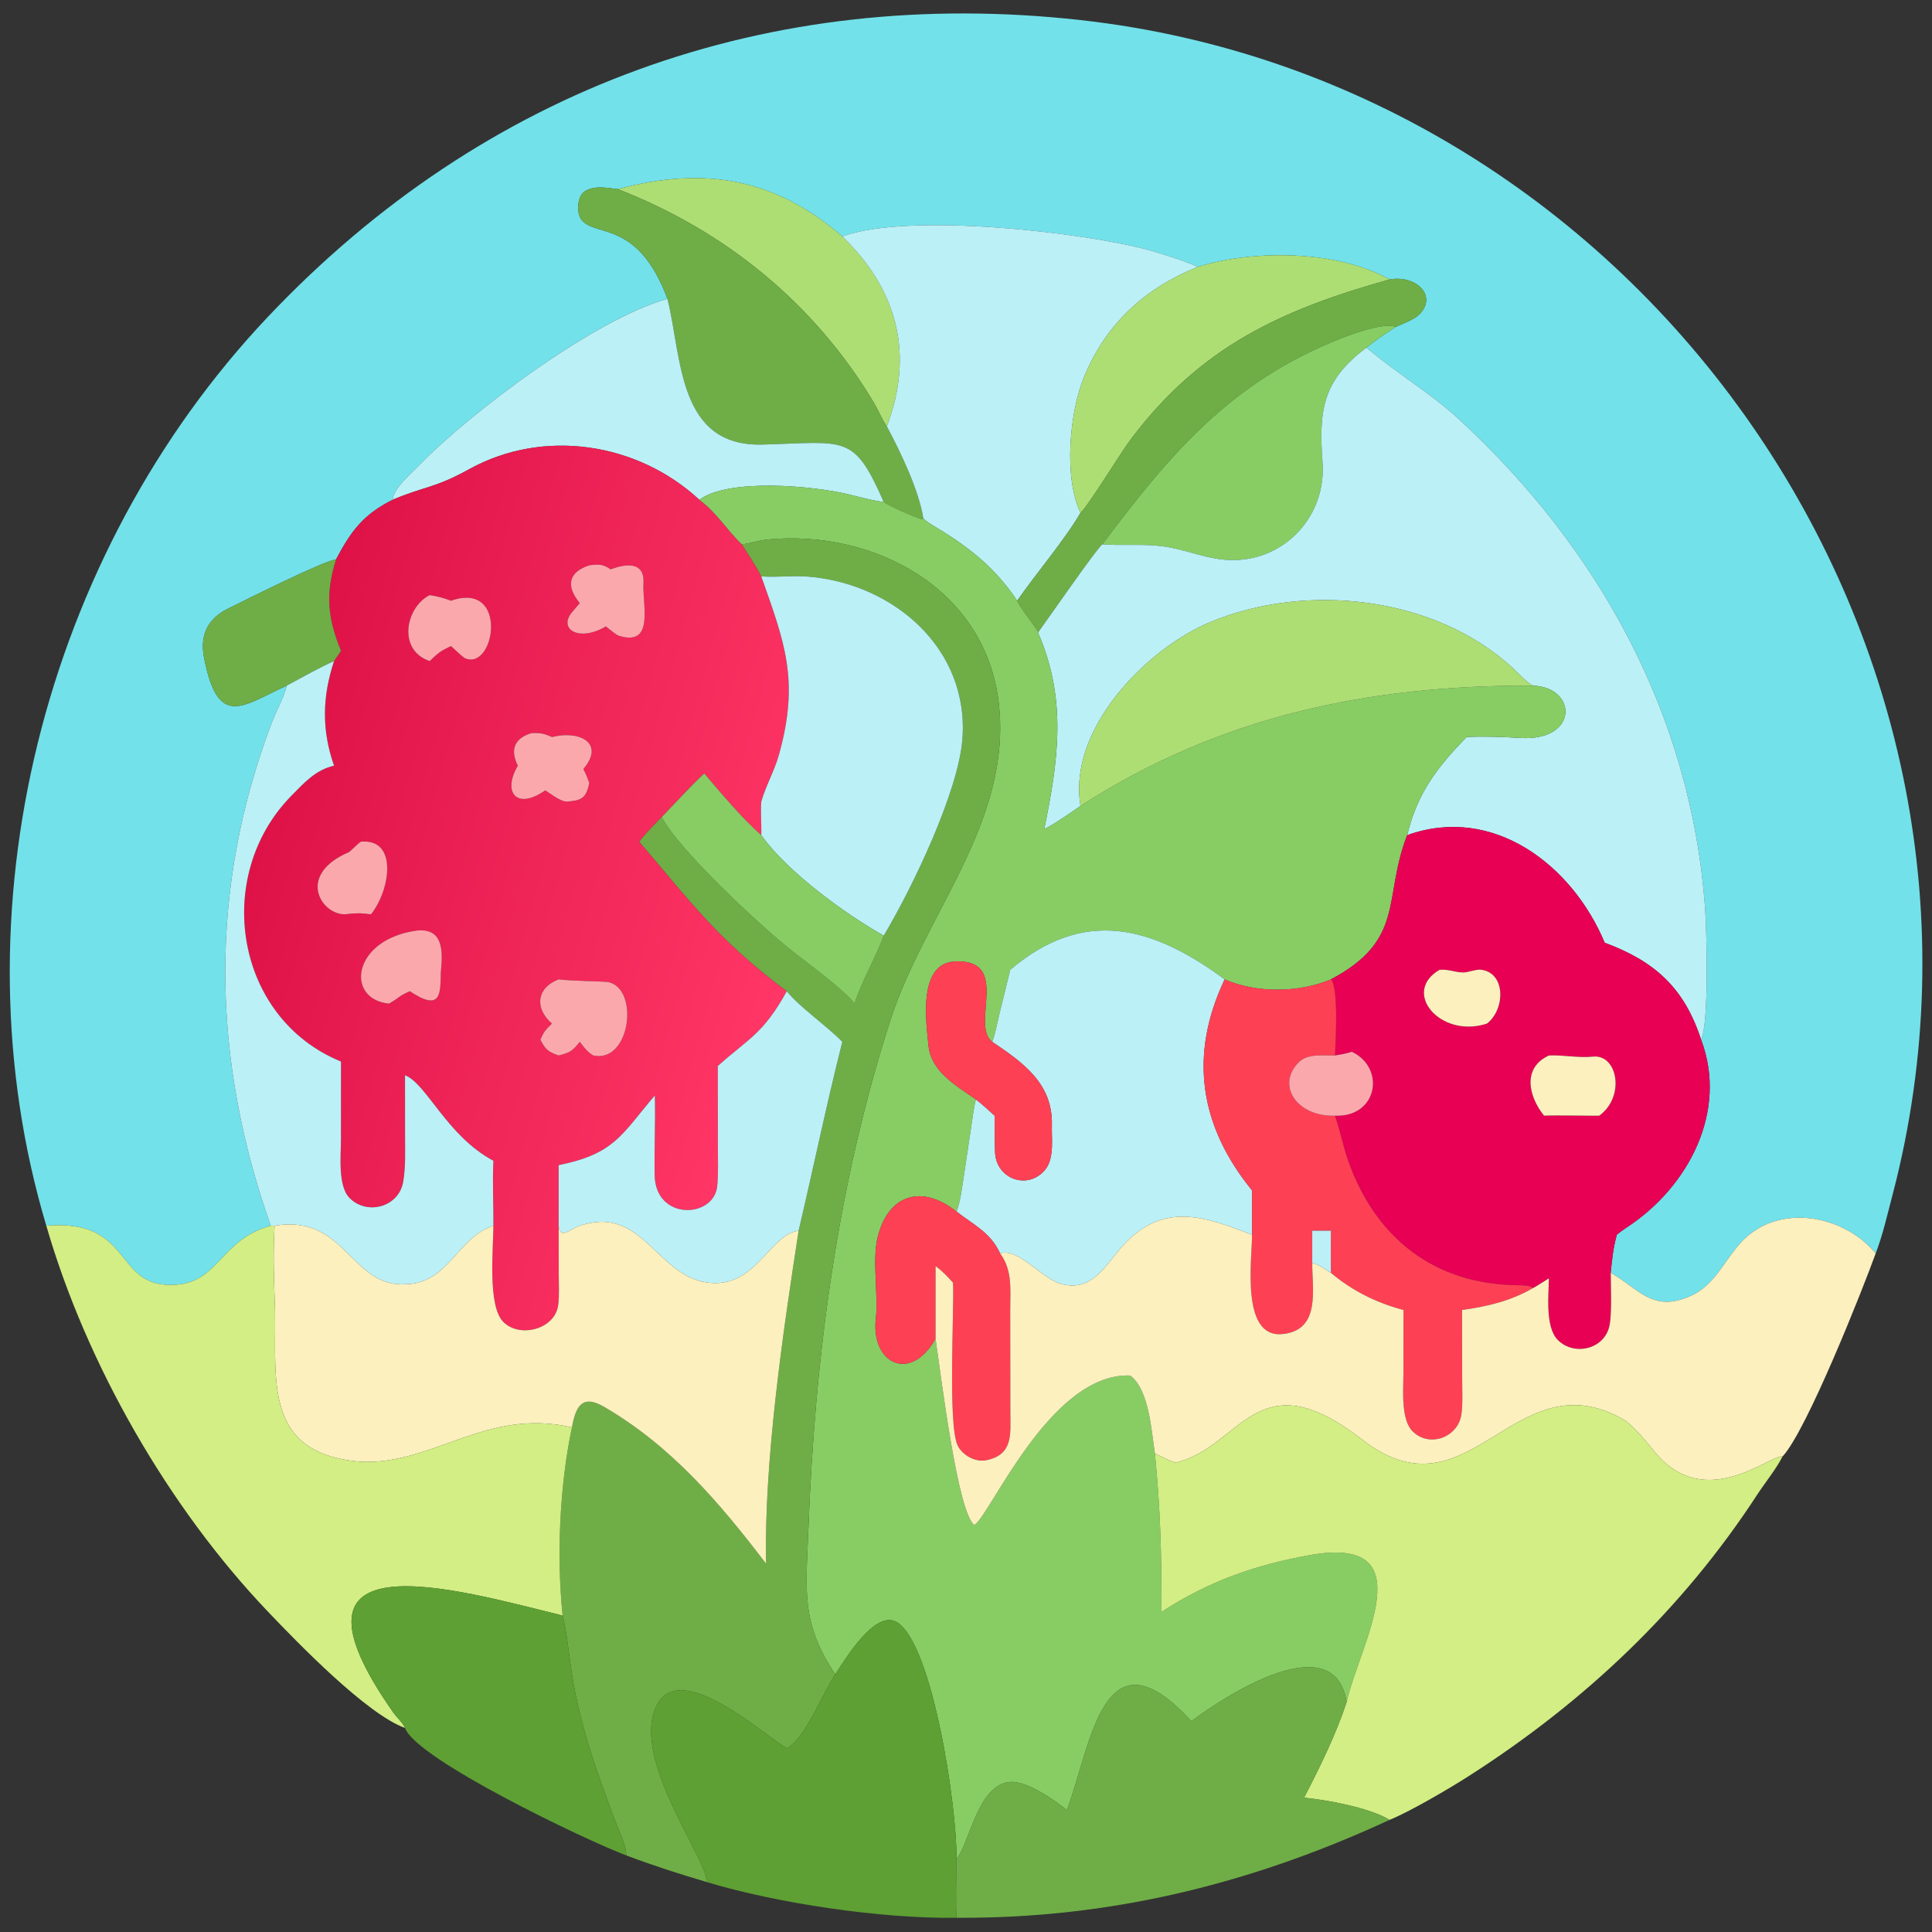 <?xml version="1.0" encoding="utf-8" ?><svg xmlns="http://www.w3.org/2000/svg" xmlns:xlink="http://www.w3.org/1999/xlink" width="1024" height="1024" viewBox="0 0 1024 1024"><rect x="0" y="0" width="1024" height="1024" fill="#333333" stroke="none"/><path fill="#72E1EA" transform="scale(2 2)" d="M163.741 50.129C160.989 49.796 157.39 49.036 154.917 50.748C152.92 52.07 152.758 56.385 154.014 58.121C157.563 63.026 168.964 57.959 176.884 79.2C157.621 84.507 124.49 109.446 111.187 123.2C108.953 125.51 104.314 129.332 104.034 132.451C96.274 136.362 93.094 140.639 89.047 148.249C85.719 148.628 64.737 159.147 60.357 161.326C55.055 163.964 52.92 168.29 54.065 174.234C57.76 193.425 64.383 186.97 75.992 181.694C75.394 184.502 73.21 188.421 72.142 191.211C55.215 235.44 56.023 280.402 71.748 324.826C58.426 328.539 58.12 339.553 46.807 340.451C29.765 341.803 35.903 322.87 12.27 324.826C-12.569 241.755 11.58 146.836 70.916 84.055C128.347 23.29 203.725 -3.892 286.367 5.321C435.629 21.961 539.518 171.122 501.601 316.44C500.243 321.558 498.996 327.188 497.079 332.153C489.139 322.564 473.458 319.074 463.394 327.347C457.556 332.146 455.457 339.99 448.258 343.331C437.937 348.121 434.181 341.36 426.859 337.319C427.227 333.543 427.489 330.93 428.47 327.227C429.219 326.586 430.346 325.777 431.162 325.243C447.358 314.653 458.007 294.589 450.823 275.552C452.919 271.301 452.311 246.68 451.847 240.4C448.075 189.303 423.572 145.04 386.45 110.927C378.854 103.947 369.931 98.822 362.155 92.124C364.29 90.29 367.491 88.188 369.858 86.66C371.927 85.647 374.867 84.743 376.388 83.066C380.805 78.198 375.23 72.846 368.248 74.054C354.341 66.276 332.248 66.067 317.349 70.748C315.958 69.789 306.984 66.96 304.907 66.387C287.497 61.584 240.746 56.175 223.227 62.659C205.529 47.359 186.834 43.907 163.741 50.129Z"/><path fill="#ADDE74" transform="scale(2 2)" d="M163.741 50.129C186.834 43.907 205.529 47.359 223.227 62.659C237.842 76.814 242.291 93.744 235.033 113.015C233.852 111.409 232.693 108.577 231.607 106.761C215.859 80.411 192.16 61.153 163.741 50.129Z"/><path fill="#6FAE46" transform="scale(2 2)" d="M176.884 79.2C168.964 57.959 157.563 63.026 154.014 58.121C152.758 56.385 152.92 52.07 154.917 50.748C157.39 49.036 160.989 49.796 163.741 50.129C192.16 61.153 215.859 80.411 231.607 106.761C232.693 108.577 233.852 111.409 235.033 113.015C238.579 119.64 243.475 129.817 244.682 137.301L244.415 137.61C243.215 137.469 235.044 133.821 234.192 132.991C226.205 114.922 224.351 117.193 202.126 117.819C179.53 118.455 180.782 94.857 176.884 79.2Z"/><path fill="#BBF0F6" transform="scale(2 2)" d="M223.227 62.659C240.746 56.175 287.497 61.584 304.907 66.387C306.984 66.96 315.958 69.789 317.349 70.748C303.445 76.411 293.322 85.581 287.434 99.538C283.424 109.045 281.823 126.418 286.348 135.899C282.493 142.629 274.651 151.909 269.557 159.205C264.092 150.988 257.682 145.708 249.424 140.577C248.56 140.041 244.986 138.018 244.682 137.301C243.475 129.817 238.579 119.64 235.033 113.015C242.291 93.744 237.842 76.814 223.227 62.659Z"/><path fill="#ADDE74" transform="scale(2 2)" d="M286.348 135.899C281.823 126.418 283.424 109.045 287.434 99.538C293.322 85.581 303.445 76.411 317.349 70.748C332.248 66.067 354.341 66.276 368.248 74.054C339.57 82.103 318.218 91.828 299.761 116.318C296.568 120.554 288.826 133.496 286.348 135.899Z"/><path fill="#6FAE46" transform="scale(2 2)" d="M368.248 74.054C375.23 72.846 380.805 78.198 376.388 83.066C374.867 84.743 371.927 85.647 369.858 86.66C366.993 85.305 358.22 88.556 355.112 89.787C326.092 101.286 310.077 120.32 292.146 144.259C291.048 144.743 276.918 165.146 275.171 167.515C273.716 165.138 270.486 161.307 269.557 159.205C274.651 151.909 282.493 142.629 286.348 135.899C288.826 133.496 296.568 120.554 299.761 116.318C318.218 91.828 339.57 82.103 368.248 74.054Z"/><path fill="#BBF0F6" transform="scale(2 2)" d="M104.034 132.451C104.314 129.332 108.953 125.51 111.187 123.2C124.49 109.446 157.621 84.507 176.884 79.2C180.782 94.857 179.53 118.455 202.126 117.819C224.351 117.193 226.205 114.922 234.192 132.991C232.01 132.882 227.406 131.624 225.088 131.061C215.016 128.616 192.915 126.773 185.344 132.451C168.916 117.247 144.068 113.453 124.373 124.325C115.003 129.497 112.671 128.796 104.034 132.451Z"/><path fill="#87CD64" transform="scale(2 2)" d="M292.146 144.259C310.077 120.32 326.092 101.286 355.112 89.787C358.22 88.556 366.993 85.305 369.858 86.66C367.491 88.188 364.29 90.29 362.155 92.124C350.137 100.969 349.549 109.421 350.48 122.503C351.522 136.444 340.906 148.318 326.872 148.435C320.16 148.491 314.31 145.508 307.708 144.721C302.494 144.1 297.32 144.658 292.146 144.259Z"/><path fill="#BBF0F6" transform="scale(2 2)" d="M292.146 144.259C297.32 144.658 302.494 144.1 307.708 144.721C314.31 145.508 320.16 148.491 326.872 148.435C340.906 148.318 351.522 136.444 350.48 122.503C349.549 109.421 350.137 100.969 362.155 92.124C369.931 98.822 378.854 103.947 386.45 110.927C423.572 145.04 448.075 189.303 451.847 240.4C452.311 246.68 452.919 271.301 450.823 275.552C446.359 261.789 438.503 254.728 425.263 249.833C416.668 229.214 395.66 213.145 372.914 221.326C375.597 210.165 380.823 203.389 388.664 195.321C393.032 195.087 398.266 195.275 402.821 195.558C418.393 196.525 418.117 182.189 406.275 181.694C405.161 181.37 402.068 178.12 400.955 177.092C380.268 157.989 346.261 154.221 320.711 164.87C303.775 171.929 282.916 193.27 286.348 213.562C283.562 215.501 279.683 218.242 276.731 219.748C280.416 201.646 282.815 185.698 275.229 167.97C275.21 167.818 275.191 167.667 275.171 167.515C276.918 165.146 291.048 144.743 292.146 144.259Z"/><defs><linearGradient id="gradient_0" gradientUnits="userSpaceOnUse" x1="70.735" y1="214.383" x2="210.002" y2="252.544"><stop offset="0" stop-color="#DF1248"/><stop offset="1" stop-color="#FF3666"/></linearGradient></defs><path fill="url(#gradient_0)" transform="scale(2 2)" d="M104.034 132.451C112.671 128.796 115.003 129.497 124.373 124.325C144.068 113.453 168.916 117.247 185.344 132.451C190.153 136.064 192.555 140.403 196.606 144.259C198.049 146.537 200.634 150.39 201.743 152.742C207.827 170.019 211.98 180.136 206.439 199.983C205.236 204.294 203.042 207.988 201.743 212.441C201.504 215.28 201.847 218.415 201.743 221.326C196.449 216.63 191.221 210.357 186.636 204.967C183.007 208.353 178.875 212.888 175.382 216.522C173.333 218.617 171.194 220.727 169.417 223.056C183.172 239.149 190.269 249.054 208.511 262.675C202.229 274.03 198.544 275.058 190.22 282.508L190.244 303.699C190.251 307.17 190.404 311.028 190.058 314.451C189.067 322.914 173.696 323.522 173.487 311.421C173.366 304.409 173.738 297.242 173.534 290.303C164.591 300.816 162.918 305.73 148.049 308.778L148.049 324.826L148.073 337.83C148.086 340.269 148.251 343.601 147.91 345.965C146.995 352.306 137.669 354.704 133.347 350.282C129.173 346.012 130.742 330.858 130.765 324.826C130.809 319.252 130.466 313.079 130.765 307.623C118.343 300.965 113.053 287.132 107.335 284.959L107.344 301.252C107.349 305.186 107.515 309.122 106.868 313.073C105.811 319.832 97.368 322.189 92.681 317.525C89.468 314.329 90.361 306.221 90.36 301.879L90.371 281.324C62.191 269.8 56.337 232.204 77.156 210.952C80.555 207.481 83.636 204.021 88.528 202.911C85.205 193.47 85.408 184.622 88.528 175.188L90.371 172.485C86.798 163.759 86.199 157.397 89.047 148.249C93.094 140.639 96.274 136.362 104.034 132.451ZM156.165 149.817C150.514 151.654 149.982 155.428 153.653 159.832C152.943 160.667 152.168 161.507 151.495 162.359C147.883 166.934 153.739 170.123 160.553 165.999C161.618 166.851 162.582 167.669 163.741 168.393C173.633 171.683 170.189 160.209 170.525 154.594C170.893 148.458 165.431 149.525 161.822 150.887C159.77 149.461 158.667 149.495 156.165 149.817ZM113.874 157.712C107.534 160.862 105.2 172.271 113.874 175.188C116.202 172.987 116.625 172.586 119.511 171.209C120.626 172.231 121.916 173.48 123.094 174.378C131.185 178.169 134.982 153.773 119.511 159.205C117.66 158.469 115.847 158.01 113.874 157.712ZM140.877 194.272C136.304 195.634 135.124 198.698 137.231 202.911C133.028 210.132 137.033 214.729 144.492 209.449C146.113 210.473 148.269 212.208 149.994 212.441C154.059 212.167 155.309 211.648 156.165 207.509C155.621 205.962 155.341 205.255 154.595 203.793C160.386 197.022 153.723 193.445 146.281 195.321C144.145 194.38 143.239 194.191 140.877 194.272ZM95.641 223.056C94.722 223.629 92.815 225.678 92.438 225.839C78.625 231.728 84.905 242.268 91.354 242.299C94.366 241.961 95.344 241.934 98.329 242.299C103.48 235.828 105.506 222.13 95.641 223.056ZM110.653 246.583C93.336 248.823 91.325 264.76 103.097 265.976C103.783 265.554 104.545 265.113 105.19 264.644C106.324 263.712 107.29 263.31 108.594 262.675C116.993 268.286 116.696 263.257 116.827 257.744C117.313 252.584 117.771 245.992 110.653 246.583ZM148.049 259.545C142.17 261.77 141.613 267.248 146.281 271.268C144.637 272.838 144.103 273.372 143.205 275.552C144.615 278.19 145.176 278.675 148.049 279.715C151.122 278.89 151.585 278.65 153.653 276.091C154.868 277.64 155.538 278.696 157.237 279.715C167.082 281.837 169.519 261.978 161.161 260.256C160.242 260.067 151.337 259.985 148.049 259.545Z"/><path fill="#87CD64" transform="scale(2 2)" d="M185.344 132.451C192.915 126.773 215.016 128.616 225.088 131.061C227.406 131.624 232.01 132.882 234.192 132.991C235.044 133.821 243.215 137.469 244.415 137.61L244.682 137.301C244.986 138.018 248.56 140.041 249.424 140.577C257.682 145.708 264.092 150.988 269.557 159.205C270.486 161.307 273.716 165.138 275.171 167.515C275.191 167.667 275.21 167.818 275.229 167.97C282.815 185.698 280.416 201.646 276.731 219.748C279.683 218.242 283.562 215.501 286.348 213.562C323.426 189.726 362.685 181.556 406.275 181.694C418.117 182.189 418.393 196.525 402.821 195.558C398.266 195.275 393.032 195.087 388.664 195.321C380.823 203.389 375.597 210.165 372.914 221.326L372.784 221.661C366.491 238.161 372.495 249.029 352.699 259.545C344.252 263.117 332.993 263.236 324.542 259.545C305.251 245.311 287.164 240.505 267.725 257.009L264.793 268.952C264.336 270.867 263.658 274.389 262.948 276.091C257.088 271.678 268.009 254.284 253.239 254.781C243.139 255.12 245.433 270.929 246.073 277.182C246.765 283.961 253.349 287.696 258.617 291.357C258.068 293.438 257.67 296.722 257.33 298.973L255.275 312.682C254.944 314.864 254.341 319.163 253.487 321.076C244.251 313.743 235.329 316.524 232.563 327.97C231.093 334.052 232.815 343.224 232.101 349.459C230.749 361.265 241.223 366.648 247.931 354.783C249.356 364.45 253.806 401.134 258.225 404.129C262.414 401.688 278.326 363.723 299.512 364.529C304.516 368.279 305.101 378.98 306.062 385.186C307.567 400.433 307.821 411.806 307.803 427.175C320.321 419.06 332.389 414.808 346.918 412.162C378.151 406.476 360.206 435.951 356.875 451.043C353.576 430.751 324.892 449.225 315.728 456.143C292.451 430.738 289.359 461.664 282.76 479.696C279.316 476.949 272.037 471.845 267.552 472.247C259.005 473.014 256.754 489.189 253.487 492.555C253.589 478.636 247.228 436.396 237.939 430.048C232.069 426.037 223.885 439.954 221.351 443.697C212.13 430.029 213.631 421.148 214.225 405.411C215.951 359.599 221.855 314.243 235.923 270.48C245.028 242.158 268.297 217.751 264.683 186.332C261.197 156.022 231.638 140.266 203.407 142.974C200.902 143.211 198.664 144.084 196.606 144.259C192.555 140.403 190.153 136.064 185.344 132.451Z"/><path fill="#6FAE46" transform="scale(2 2)" d="M196.606 144.259C198.664 144.084 200.902 143.211 203.407 142.974C231.638 140.266 261.197 156.022 264.683 186.332C268.297 217.751 245.028 242.158 235.923 270.48C221.855 314.243 215.951 359.599 214.225 405.411C213.631 421.148 212.13 430.029 221.351 443.697C217.726 449.328 213.328 460.752 208.511 463.331L208.146 463.11C202.105 459.411 180.876 440.344 174.414 451.273C166.416 464.8 186.765 491.518 187.415 498.8C179.492 496.439 173.764 494.626 165.965 491.701C166.089 489.363 163.907 484.867 162.995 482.456C158.129 469.595 153.649 457.019 151.526 443.387C150.945 439.659 150.059 431.457 149.104 428.138C147.475 412.376 148.307 393.764 151.565 378.289C152.552 372.943 154.119 369.348 160.082 372.824C177.976 383.255 190.683 398.244 203.013 414.394C202.462 387.169 207.496 353.035 211.646 326.152C215.578 309.419 218.972 292.961 223.227 276.091C219.002 271.757 211.714 266.763 208.511 262.675C190.269 249.054 183.172 239.149 169.417 223.056C171.194 220.727 173.333 218.617 175.382 216.522C179.915 225.413 202.469 246.232 210.178 252.234C214.18 255.351 223.847 262.442 226.445 265.976C228.661 259.367 232.136 253.672 234.192 247.972C241.98 234.912 253.964 209.77 255.044 195.923C256.913 171.961 236.888 154.697 214.255 152.817C210.155 152.477 205.956 153.044 201.965 152.759L201.743 152.742C200.634 150.39 198.049 146.537 196.606 144.259Z"/><path fill="#6FAE46" transform="scale(2 2)" d="M75.992 181.694C64.383 186.97 57.76 193.425 54.065 174.234C52.92 168.29 55.055 163.964 60.357 161.326C64.737 159.147 85.719 148.628 89.047 148.249C86.199 157.397 86.798 163.759 90.371 172.485L88.528 175.188C84.9 176.775 79.616 179.769 75.992 181.694Z"/><path fill="#FBA8AD" transform="scale(2 2)" d="M153.653 159.832C149.982 155.428 150.514 151.654 156.165 149.817C158.667 149.495 159.77 149.461 161.822 150.887C165.431 149.525 170.893 148.458 170.525 154.594C170.189 160.209 173.633 171.683 163.741 168.393C162.582 167.669 161.618 166.851 160.553 165.999C153.739 170.123 147.883 166.934 151.495 162.359C152.168 161.507 152.943 160.667 153.653 159.832Z"/><path fill="#BBF0F6" transform="scale(2 2)" d="M201.743 152.742L201.965 152.759C205.956 153.044 210.155 152.477 214.255 152.817C236.888 154.697 256.913 171.961 255.044 195.923C253.964 209.77 241.98 234.912 234.192 247.972C224.075 242.236 208.68 231.146 201.743 221.326C201.847 218.415 201.504 215.28 201.743 212.441C203.042 207.988 205.236 204.294 206.439 199.983C211.98 180.136 207.827 170.019 201.743 152.742Z"/><path fill="#FBA8AD" transform="scale(2 2)" d="M113.874 175.188C105.2 172.271 107.534 160.862 113.874 157.712C115.847 158.01 117.66 158.469 119.511 159.205C134.982 153.773 131.185 178.169 123.094 174.378C121.916 173.48 120.626 172.231 119.511 171.209C116.625 172.586 116.202 172.987 113.874 175.188Z"/><path fill="#ADDE74" transform="scale(2 2)" d="M406.275 181.694C362.685 181.556 323.426 189.726 286.348 213.562C282.916 193.27 303.775 171.929 320.711 164.87C346.261 154.221 380.268 157.989 400.955 177.092C402.068 178.12 405.161 181.37 406.275 181.694Z"/><path fill="#BBF0F6" transform="scale(2 2)" d="M75.992 181.694C79.616 179.769 84.9 176.775 88.528 175.188C85.408 184.622 85.205 193.47 88.528 202.911C83.636 204.021 80.555 207.481 77.156 210.952C56.337 232.204 62.191 269.8 90.371 281.324L90.36 301.879C90.361 306.221 89.468 314.329 92.681 317.525C97.368 322.189 105.811 319.832 106.868 313.073C107.515 309.122 107.349 305.186 107.344 301.252L107.335 284.959C113.053 287.132 118.343 300.965 130.765 307.623C130.466 313.079 130.809 319.252 130.765 324.826L130.438 324.939C121.023 328.279 118.965 339.893 107.743 340.332C92.822 341.367 91.762 321.672 72.777 324.826L71.748 324.826C56.023 280.402 55.215 235.44 72.142 191.211C73.21 188.421 75.394 184.502 75.992 181.694Z"/><path fill="#FBA8AD" transform="scale(2 2)" d="M137.231 202.911C135.124 198.698 136.304 195.634 140.877 194.272C143.239 194.191 144.145 194.38 146.281 195.321C153.723 193.445 160.386 197.022 154.595 203.793C155.341 205.255 155.621 205.962 156.165 207.509C155.309 211.648 154.059 212.167 149.994 212.441C148.269 212.208 146.113 210.473 144.492 209.449C137.033 214.729 133.028 210.132 137.231 202.911Z"/><path fill="#87CD64" transform="scale(2 2)" d="M175.382 216.522C178.875 212.888 183.007 208.353 186.636 204.967C191.221 210.357 196.449 216.63 201.743 221.326C208.68 231.146 224.075 242.236 234.192 247.972C232.136 253.672 228.661 259.367 226.445 265.976C223.847 262.442 214.18 255.351 210.178 252.234C202.469 246.232 179.915 225.413 175.382 216.522Z"/><path fill="#E70054" transform="scale(2 2)" d="M372.914 221.326C395.66 213.145 416.668 229.214 425.263 249.833C438.503 254.728 446.359 261.789 450.823 275.552C458.007 294.589 447.358 314.653 431.162 325.243C430.346 325.777 429.219 326.586 428.47 327.227C427.489 330.93 427.227 333.543 426.859 337.319C426.877 341.137 427.256 348.924 426.378 351.925C424.67 357.756 416.938 359.313 412.784 355.057C409.384 351.575 410.445 342.66 410.483 338.762C409.637 339.283 407.022 340.989 406.275 341.349C405.303 340.615 403.531 340.614 402.301 340.603C380.013 340.398 364.453 327.966 357.261 307.551C355.977 303.775 355.112 299.58 353.792 295.67C365.1 296.146 367.292 282.992 358.238 278.724C356.835 279.219 355.264 279.449 353.792 279.715C353.934 276.504 354.803 261.559 352.699 259.545C372.495 249.029 366.491 238.161 372.784 221.661L372.914 221.326ZM381.499 257.009C371.355 262.891 381.559 275.093 393.735 271.363L394.048 271.268C398.922 267.524 399.112 257.841 392.517 256.986C391.2 256.816 389.13 257.704 387.758 257.715C385.4 257.665 384.042 256.822 381.499 257.009ZM410.483 279.715C403.34 282.997 405.071 290.562 409.191 295.67C411.717 295.501 423.481 295.745 423.813 295.67C430.777 290.622 428.7 279.316 422.123 280.019C418.368 280.421 413.962 279.508 410.483 279.715Z"/><path fill="#FBA8AD" transform="scale(2 2)" d="M91.354 242.299C84.905 242.268 78.625 231.728 92.438 225.839C92.815 225.678 94.722 223.629 95.641 223.056C105.506 222.13 103.48 235.828 98.329 242.299C95.344 241.934 94.366 241.961 91.354 242.299Z"/><path fill="#FBA8AD" transform="scale(2 2)" d="M103.097 265.976C91.325 264.76 93.336 248.823 110.653 246.583C117.771 245.992 117.313 252.584 116.827 257.744C116.696 263.257 116.993 268.286 108.594 262.675C107.29 263.31 106.324 263.712 105.19 264.644C104.545 265.113 103.783 265.554 103.097 265.976Z"/><path fill="#BBF0F6" transform="scale(2 2)" d="M267.725 257.009C287.164 240.505 305.251 245.311 324.542 259.545C315.021 279.64 317.868 298.36 331.809 315.473L331.809 327.227C319.707 322.61 308.271 318.037 297.328 330.396C292.823 335.484 289.203 342.733 280.841 340.138C275.999 338.636 269.717 330.616 265.028 332.153C262.493 326.66 258.256 324.75 253.487 321.076C254.341 319.163 254.944 314.864 255.275 312.682L257.33 298.973C257.67 296.722 258.068 293.438 258.617 291.357C260.171 292.515 262.102 294.338 263.581 295.67C263.571 298.772 263.601 302.018 263.693 305.112C263.797 312.571 272.74 315.701 277.267 309.616C279.396 306.438 278.658 301.855 278.756 298.163C279.047 287.078 270.998 281.531 262.948 276.091C263.658 274.389 264.336 270.867 264.793 268.952L267.725 257.009Z"/><path fill="#FE4055" transform="scale(2 2)" d="M258.617 291.357C253.349 287.696 246.765 283.961 246.073 277.182C245.433 270.929 243.139 255.12 253.239 254.781C268.009 254.284 257.088 271.678 262.948 276.091C270.998 281.531 279.047 287.078 278.756 298.163C278.658 301.855 279.396 306.438 277.267 309.616C272.74 315.701 263.797 312.571 263.693 305.112C263.601 302.018 263.571 298.772 263.581 295.67C262.102 294.338 260.171 292.515 258.617 291.357Z"/><path fill="#FBF0BE" transform="scale(2 2)" d="M394.048 271.268L393.735 271.363C381.559 275.093 371.355 262.891 381.499 257.009C384.042 256.822 385.4 257.665 387.758 257.715C389.13 257.704 391.2 256.816 392.517 256.986C399.112 257.841 398.922 267.524 394.048 271.268Z"/><path fill="#FE4055" transform="scale(2 2)" d="M324.542 259.545C332.993 263.236 344.252 263.117 352.699 259.545C354.803 261.559 353.934 276.504 353.792 279.715C350.65 279.759 346.531 279.141 344.15 281.533C338.112 287.6 343.684 296.009 353.792 295.67C355.112 299.58 355.977 303.775 357.261 307.551C364.453 327.966 380.013 340.398 402.301 340.603C403.531 340.614 405.303 340.615 406.275 341.349C400.267 344.834 394.194 346.19 387.454 347.166L387.487 365.451C387.492 368.443 387.686 372.008 387.282 374.851C386.361 380.95 378.829 383.726 374.38 379.34C371.174 376.18 371.922 368.339 371.923 364.009L371.938 347.166C364.646 345.197 358.474 342.133 352.699 337.319C352.644 333.622 352.685 329.852 352.699 326.152L347.757 326.152L347.757 334.728C347.714 341.598 350.09 352.565 339.855 353.545C328.788 354.604 331.795 334.014 331.809 327.227L331.809 315.473C317.868 298.36 315.021 279.64 324.542 259.545Z"/><path fill="#FBA8AD" transform="scale(2 2)" d="M146.281 271.268C141.613 267.248 142.17 261.77 148.049 259.545C151.337 259.985 160.242 260.067 161.161 260.256C169.519 261.978 167.082 281.837 157.237 279.715C155.538 278.696 154.868 277.64 153.653 276.091C151.585 278.65 151.122 278.89 148.049 279.715C145.176 278.675 144.615 278.19 143.205 275.552C144.103 273.372 144.637 272.838 146.281 271.268Z"/><path fill="#BBF0F6" transform="scale(2 2)" d="M208.511 262.675C211.714 266.763 219.002 271.757 223.227 276.091C218.972 292.961 215.578 309.419 211.646 326.152C204.397 327.065 200.808 339.603 190.199 340.016C174.272 340.636 171.212 318.581 153.344 324.956C150.965 325.776 148.398 328.602 148.049 324.826L148.049 308.778C162.918 305.73 164.591 300.816 173.534 290.303C173.738 297.242 173.366 304.409 173.487 311.421C173.696 323.522 189.067 322.914 190.058 314.451C190.404 311.028 190.251 307.17 190.244 303.699L190.22 282.508C198.544 275.058 202.229 274.03 208.511 262.675Z"/><path fill="#FBA8AD" transform="scale(2 2)" d="M353.792 295.67C343.684 296.009 338.112 287.6 344.15 281.533C346.531 279.141 350.65 279.759 353.792 279.715C355.264 279.449 356.835 279.219 358.238 278.724C367.292 282.992 365.1 296.146 353.792 295.67Z"/><path fill="#FBF0BE" transform="scale(2 2)" d="M409.191 295.67C405.071 290.562 403.34 282.997 410.483 279.715C413.962 279.508 418.368 280.421 422.123 280.019C428.7 279.316 430.777 290.622 423.813 295.67C423.481 295.745 411.717 295.501 409.191 295.67Z"/><path fill="#FE4055" transform="scale(2 2)" d="M247.931 354.783C241.223 366.648 230.749 361.265 232.101 349.459C232.815 343.224 231.093 334.052 232.563 327.97C235.329 316.524 244.251 313.743 253.487 321.076C258.256 324.75 262.493 326.66 265.028 332.153C268.379 336.69 267.709 341.737 267.721 347.162L267.753 374.426C267.759 380.069 268.547 385.529 261.349 386.981C258.408 387.575 254.992 385.574 253.789 383.055C251.17 377.572 252.892 347.482 252.57 339.937C251.056 338.24 249.776 336.873 247.931 335.515L247.931 354.783Z"/><path fill="#FBF0BE" transform="scale(2 2)" d="M265.028 332.153C269.717 330.616 275.999 338.636 280.841 340.138C289.203 342.733 292.823 335.484 297.328 330.396C308.271 318.037 319.707 322.61 331.809 327.227C331.795 334.014 328.788 354.604 339.855 353.545C350.09 352.565 347.714 341.598 347.757 334.728C349.611 335.043 351.068 336.332 352.699 337.319C358.474 342.133 364.646 345.197 371.938 347.166L371.923 364.009C371.922 368.339 371.174 376.18 374.38 379.34C378.829 383.726 386.361 380.95 387.282 374.851C387.686 372.008 387.492 368.443 387.487 365.451L387.454 347.166C394.194 346.19 400.267 344.834 406.275 341.349C407.022 340.989 409.637 339.283 410.483 338.762C410.445 342.66 409.384 351.575 412.784 355.057C416.938 359.313 424.67 357.756 426.378 351.925C427.256 348.924 426.877 341.137 426.859 337.319C434.181 341.36 437.937 348.121 448.258 343.331C455.457 339.99 457.556 332.146 463.394 327.347C473.458 319.074 489.139 322.564 497.079 332.153C493.623 341.733 478.742 379.259 472.375 386.005C469.453 385.182 451.961 401.128 438.56 384.824C436.646 382.495 432.794 377.612 430.076 376.085C401.11 359.812 389.476 403.662 361.022 381.53C332.845 359.613 328.999 383.699 311.457 387.62C309.684 386.998 307.774 386.013 306.062 385.186C305.101 378.98 304.516 368.279 299.512 364.529C278.326 363.723 262.414 401.688 258.225 404.129C253.806 401.134 249.356 364.45 247.931 354.783L247.931 335.515C249.776 336.873 251.056 338.24 252.57 339.937C252.892 347.482 251.17 377.572 253.789 383.055C254.992 385.574 258.408 387.575 261.349 386.981C268.547 385.529 267.759 380.069 267.753 374.426L267.721 347.162C267.709 341.737 268.379 336.69 265.028 332.153Z"/><path fill="#FBF0BE" transform="scale(2 2)" d="M72.777 324.826C91.762 321.672 92.822 341.367 107.743 340.332C118.965 339.893 121.023 328.279 130.438 324.939L130.765 324.826C130.742 330.858 129.173 346.012 133.347 350.282C137.669 354.704 146.995 352.306 147.91 345.965C148.251 343.601 148.086 340.269 148.073 337.83L148.049 324.826C148.398 328.602 150.965 325.776 153.344 324.956C171.212 318.581 174.272 340.636 190.199 340.016C200.808 339.603 204.397 327.065 211.646 326.152C207.496 353.035 202.462 387.169 203.013 414.394C190.683 398.244 177.976 383.255 160.082 372.824C154.119 369.348 152.552 372.943 151.565 378.289C128.985 372.98 114.815 388.26 95.684 387.375C68.177 385.252 73.734 363.459 72.779 343.935C72.498 338.184 72.408 330.314 72.777 324.826Z"/><path fill="#D2EE84" transform="scale(2 2)" d="M12.27 324.826C35.903 322.87 29.765 341.803 46.807 340.451C58.12 339.553 58.426 328.539 71.748 324.826L72.777 324.826C72.408 330.314 72.498 338.184 72.779 343.935C73.734 363.459 68.177 385.252 95.684 387.375C114.815 388.26 128.985 372.98 151.565 378.289C148.307 393.764 147.475 412.376 149.104 428.138C120.357 421.051 70.988 406.549 104.248 453.866C105.167 455.173 106.729 456.489 107.335 457.928C97.167 454.276 78.869 435.355 70.927 427.019C44.724 399.52 22.922 361.635 12.27 324.826Z"/><path fill="#BBF0F6" transform="scale(2 2)" d="M347.757 334.728L347.757 326.152L352.699 326.152C352.685 329.852 352.644 333.622 352.699 337.319C351.068 336.332 349.611 335.043 347.757 334.728Z"/><path fill="#D2EE84" transform="scale(2 2)" d="M306.062 385.186C307.774 386.013 309.684 386.998 311.457 387.62C328.999 383.699 332.845 359.613 361.022 381.53C389.476 403.662 401.11 359.812 430.076 376.085C432.794 377.612 436.646 382.495 438.56 384.824C451.961 401.128 469.453 385.182 472.375 386.005C470.805 389.18 467.727 392.954 465.715 396.046C445.911 426.465 420.018 450.949 389.45 470.543C384.213 473.9 373.827 480.016 368.248 482.287C363.007 479.093 351.803 477.02 345.583 476.403C349.783 468.32 354.012 459.708 356.875 451.043C360.206 435.951 378.151 406.476 346.918 412.162C332.389 414.808 320.321 419.06 307.803 427.175C307.821 411.806 307.567 400.433 306.062 385.186Z"/><path fill="#5EA033" transform="scale(2 2)" d="M107.335 457.928C106.729 456.489 105.167 455.173 104.248 453.866C70.988 406.549 120.357 421.051 149.104 428.138C150.059 431.457 150.945 439.659 151.526 443.387C153.649 457.019 158.129 469.595 162.995 482.456C163.907 484.867 166.089 489.363 165.965 491.701C155.513 487.796 110.201 466.178 107.335 457.928Z"/><path fill="#5EA033" transform="scale(2 2)" d="M221.351 443.697C223.885 439.954 232.069 426.037 237.939 430.048C247.228 436.396 253.589 478.636 253.487 492.555C253.43 496.867 253.244 504.09 253.487 508.227C233.695 508.542 205.765 504.359 187.415 498.8C186.765 491.518 166.416 464.8 174.414 451.273C180.876 440.344 202.105 459.411 208.146 463.11L208.511 463.331C213.328 460.752 217.726 449.328 221.351 443.697Z"/><path fill="#6FAE46" transform="scale(2 2)" d="M315.728 456.143C324.892 449.225 353.576 430.751 356.875 451.043C354.012 459.708 349.783 468.32 345.583 476.403C351.803 477.02 363.007 479.093 368.248 482.287C331.653 499.216 294.178 508.492 253.487 508.227C253.244 504.09 253.43 496.867 253.487 492.555C256.754 489.189 259.005 473.014 267.552 472.247C272.037 471.845 279.316 476.949 282.76 479.696C289.359 461.664 292.451 430.738 315.728 456.143Z"/></svg>